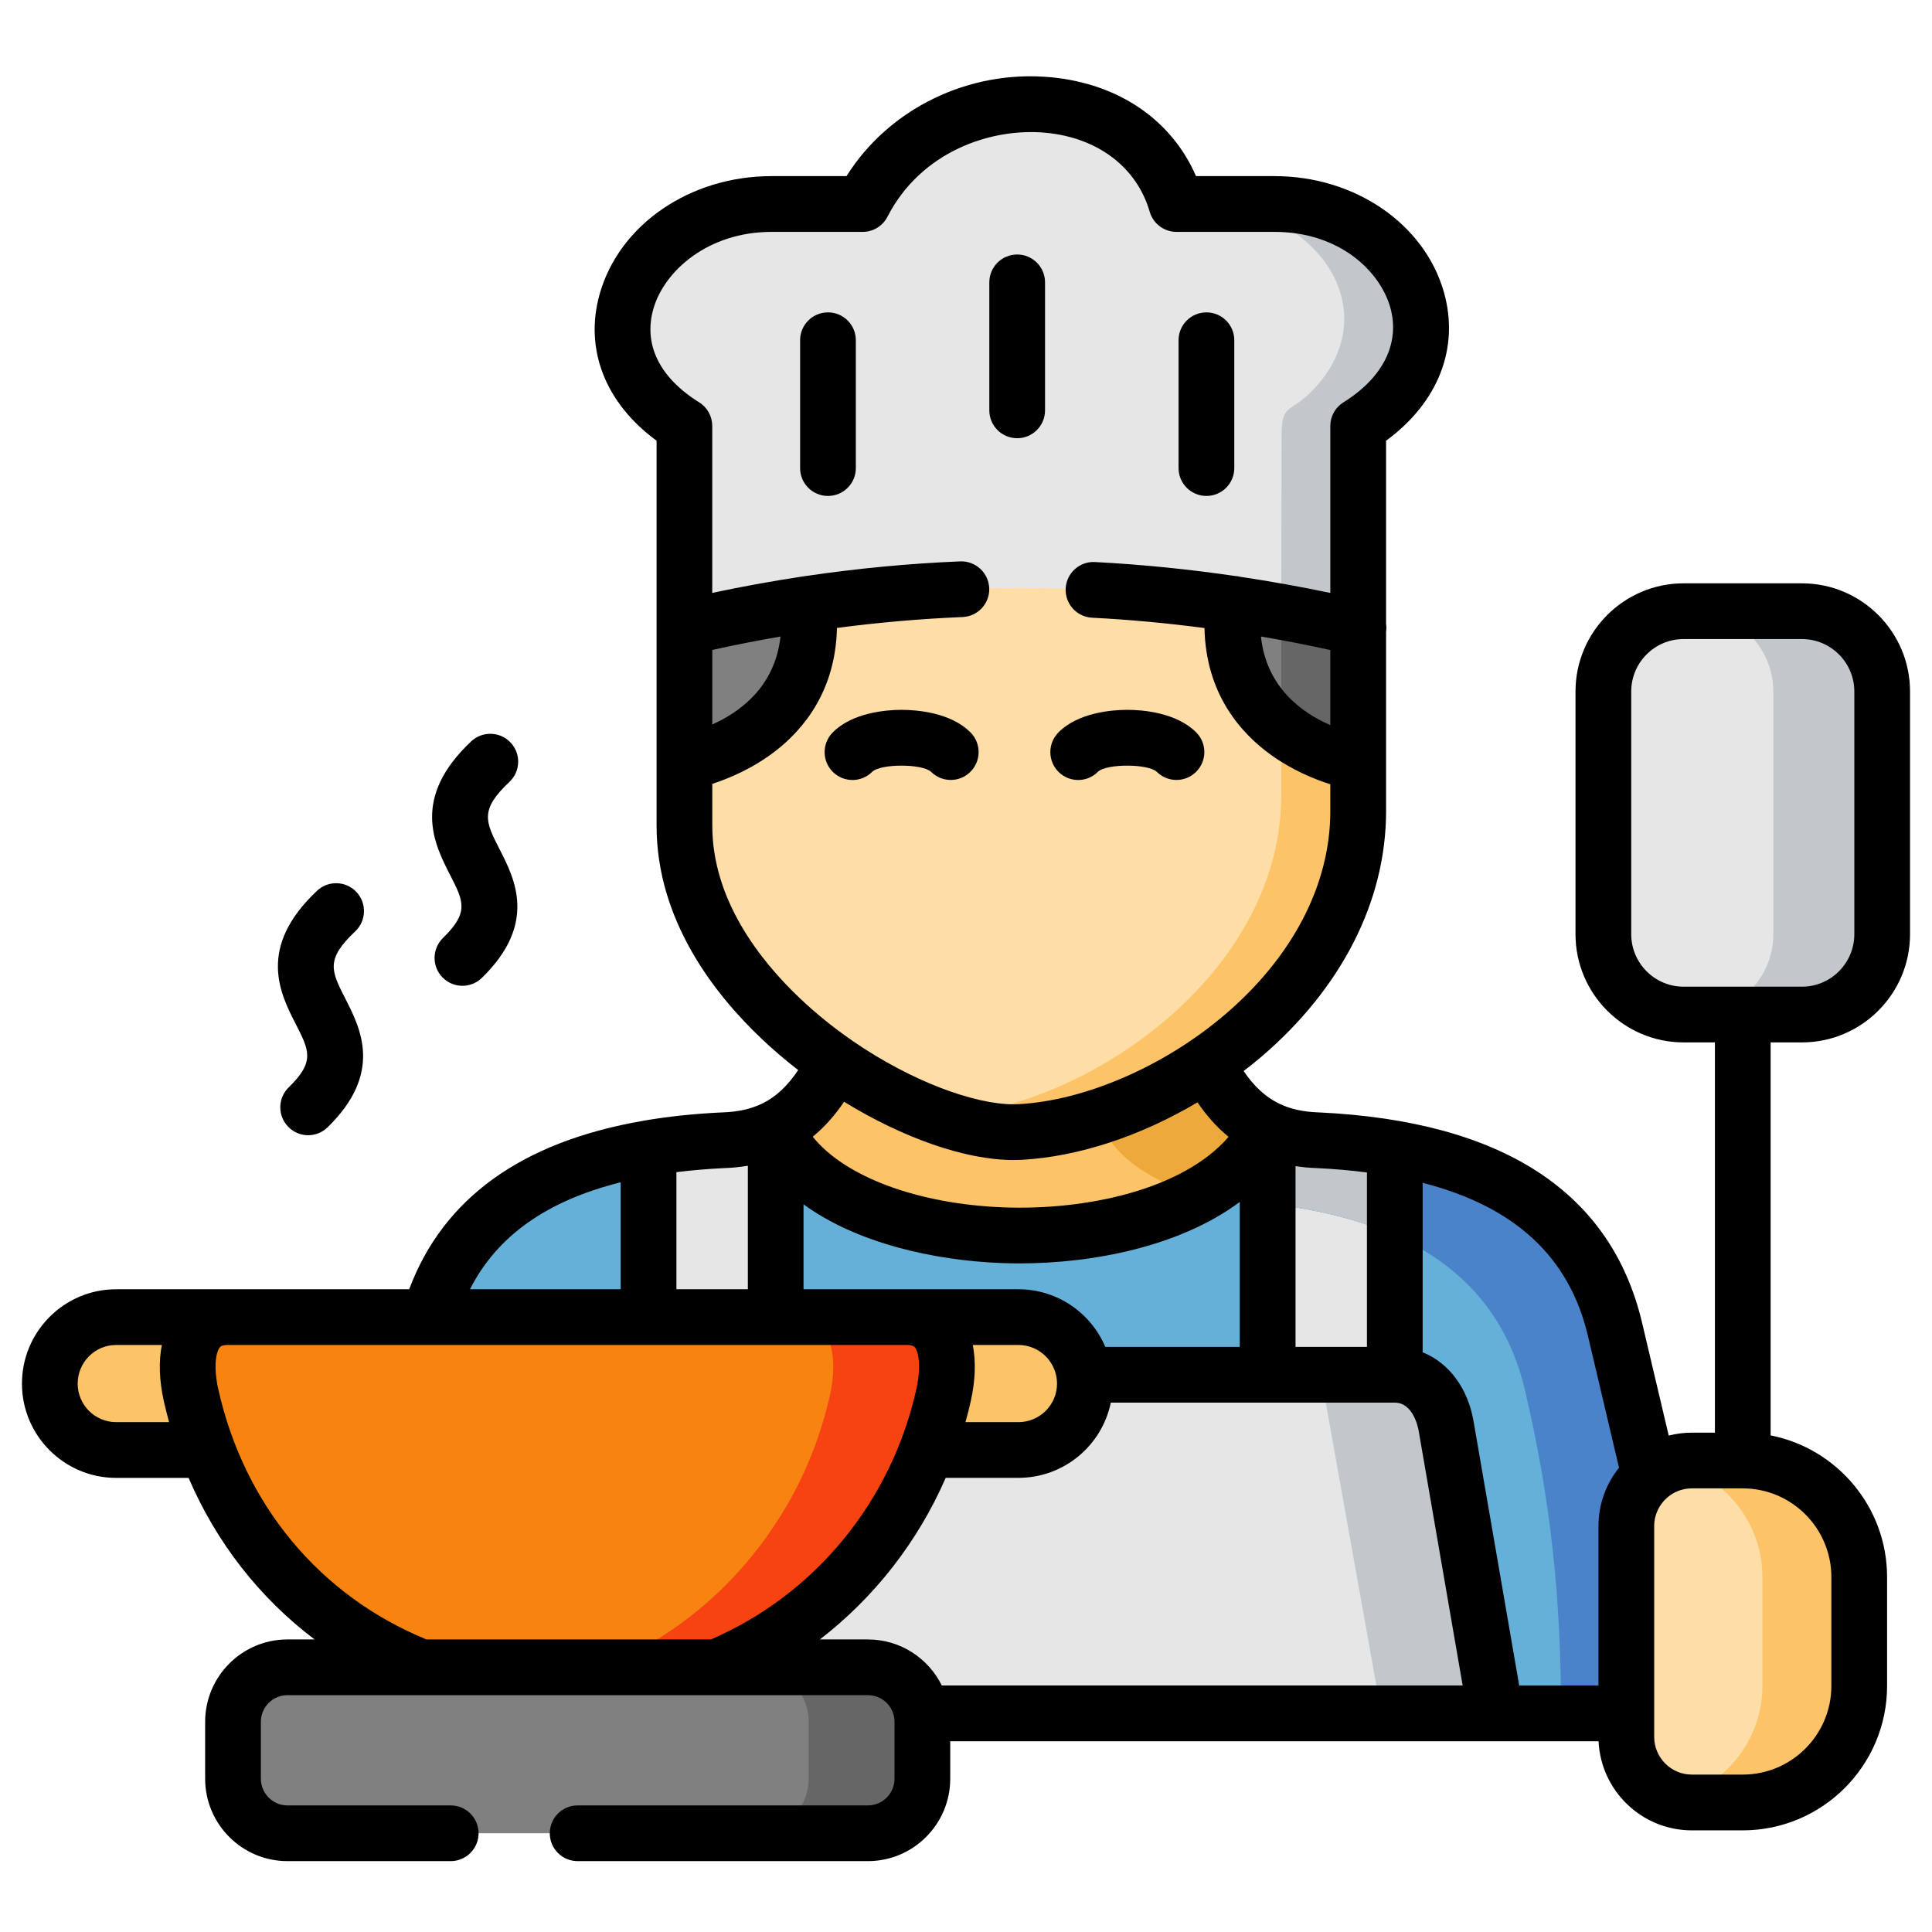 <svg width="44" height="44" viewBox="0 0 44 44" fill="none" xmlns="http://www.w3.org/2000/svg">
<g clip-path="url(#clip0_481_1534)">
<path fill-rule="evenodd" clip-rule="evenodd" d="M36.78 30.274C36.19 27.767 34.228 26.591 31.765 26.158C31.199 26.058 30.61 25.996 30.004 25.968C29.556 25.954 29.185 25.861 28.87 25.712C27.101 29.065 19.015 28.828 17.666 25.712V25.688C17.339 25.852 16.951 25.954 16.482 25.968C15.892 25.997 15.319 26.053 14.77 26.148C12.376 26.558 10.449 27.663 9.776 29.997C10.816 30.995 19.255 38.604 19.321 39.021H37.038V34.755C37.038 34.3 37.244 33.89 37.569 33.615L36.78 30.274Z" fill="#64B0D9"/>
<path fill-rule="evenodd" clip-rule="evenodd" d="M16.481 25.968C15.892 25.996 15.319 26.053 14.77 26.148V29.997L16.055 31.151L17.665 29.997V25.688C17.339 25.852 16.95 25.954 16.481 25.968Z" fill="#E6E6E6"/>
<path fill-rule="evenodd" clip-rule="evenodd" d="M14.646 37.971H18.094C18.712 37.971 19.228 38.428 19.32 39.021H34.064L32.935 32.483C32.828 31.848 32.409 31.309 31.765 31.309V26.158C31.199 26.058 30.609 25.996 30.003 25.968C29.556 25.954 29.184 25.861 28.869 25.712V31.309H20.017C20.035 31.452 15.679 37.547 14.646 37.971Z" fill="#E6E6E6"/>
<path fill-rule="evenodd" clip-rule="evenodd" d="M27.485 24.219L23.453 22.946L19.013 24.195L19.002 24.216C18.705 24.845 18.286 25.375 17.666 25.688V25.712C19.016 28.828 27.102 29.065 28.87 25.712C28.221 25.404 27.809 24.849 27.485 24.219Z" fill="#FCC368"/>
<path fill-rule="evenodd" clip-rule="evenodd" d="M28.091 12.08C24.88 11.604 21.651 11.595 18.402 12.08C17.464 12.22 16.527 12.403 15.587 12.625V18.804C15.587 20.991 17.18 22.923 19.013 24.195C20.509 25.238 22.167 25.837 23.235 25.781C24.584 25.705 26.133 25.141 27.485 24.219C29.407 22.906 30.932 20.868 30.932 18.474V12.623C29.987 12.403 29.04 12.22 28.091 12.08Z" fill="#FFDDA6"/>
<path fill-rule="evenodd" clip-rule="evenodd" d="M23.459 2.373C21.98 2.378 20.422 3.136 19.648 4.646H17.569C14.564 4.646 12.774 7.95 15.587 9.701V14.296C16.527 14.073 17.464 13.893 18.402 13.751C21.651 13.265 24.88 13.275 28.091 13.751C29.04 13.893 29.987 14.073 30.932 14.296V9.701C33.745 7.95 32.033 4.646 29.028 4.646H26.793C26.355 3.136 24.966 2.378 23.488 2.373H23.459Z" fill="#E6E6E6"/>
<path fill-rule="evenodd" clip-rule="evenodd" d="M30.932 9.701C33.745 7.95 32.033 4.646 29.029 4.646H27.274C29.969 4.646 31.633 7.056 29.914 8.869C29.363 9.45 29.187 9.149 29.187 9.962L29.18 13.931C29.765 14.038 30.35 14.159 30.932 14.296V9.701Z" fill="#C2C7CC"/>
<path fill-rule="evenodd" clip-rule="evenodd" d="M30.932 17.37C30.833 17.351 29.942 17.18 29.18 16.574V18.11C29.18 20.503 27.653 22.543 25.73 23.854C24.378 24.779 22.83 25.34 21.48 25.416C21.433 25.418 21.386 25.421 21.336 25.421C22.051 25.679 22.714 25.809 23.235 25.781C24.584 25.705 26.133 25.141 27.485 24.219C29.407 22.906 30.932 20.868 30.932 18.474V17.37Z" fill="#FCC368"/>
<path fill-rule="evenodd" clip-rule="evenodd" d="M28.87 25.712C28.221 25.404 27.809 24.849 27.485 24.219C26.689 24.762 25.823 25.181 24.973 25.449C25.363 26.205 25.686 26.551 26.815 27.086C26.95 27.151 27.096 27.205 27.253 27.245C27.963 26.864 28.532 26.352 28.87 25.712Z" fill="#EDA93B"/>
<path fill-rule="evenodd" clip-rule="evenodd" d="M36.781 30.274C36.191 27.767 34.228 26.591 31.766 26.158C31.2 26.058 30.61 25.996 30.004 25.968C29.557 25.954 29.185 25.861 28.87 25.712C28.532 26.352 27.963 26.864 27.253 27.245C27.464 27.302 27.694 27.335 27.949 27.342C28.262 27.359 28.567 27.38 28.87 27.413C29.157 27.444 29.436 27.482 29.711 27.532C30.447 27.663 31.141 27.859 31.766 28.137C33.227 28.79 34.313 29.893 34.728 31.651C35.324 34.184 35.552 36.421 35.552 39.021H37.039V34.755C37.039 34.3 37.245 33.89 37.569 33.615L36.781 30.274Z" fill="#4A83C9"/>
<path fill-rule="evenodd" clip-rule="evenodd" d="M31.766 26.158C31.2 26.058 30.61 25.996 30.004 25.968C29.557 25.954 29.185 25.861 28.87 25.712V27.413C29.157 27.444 29.436 27.482 29.711 27.532C30.447 27.663 31.141 27.859 31.766 28.137V26.158Z" fill="#C2C7CC"/>
<path fill-rule="evenodd" clip-rule="evenodd" d="M42.342 35.916C42.342 34.457 41.148 33.263 39.69 33.263H38.53C38.165 33.263 37.829 33.395 37.569 33.615C37.244 33.89 37.038 34.3 37.038 34.755V39.554C37.038 40.377 37.711 41.05 38.53 41.05H39.69C41.148 41.05 42.342 39.856 42.342 38.396V35.916Z" fill="#FFDDA6"/>
<path fill-rule="evenodd" clip-rule="evenodd" d="M41.037 13.919H38.343C37.336 13.919 36.515 14.744 36.515 15.749V21.275C36.515 22.282 37.336 23.105 38.343 23.105H41.037C41.603 23.105 42.109 22.844 42.446 22.437C42.706 22.119 42.865 21.716 42.865 21.275V15.749C42.865 15.31 42.706 14.905 42.446 14.59C42.109 14.182 41.603 13.919 41.037 13.919Z" fill="#E6E6E6"/>
<path fill-rule="evenodd" clip-rule="evenodd" d="M32.935 32.483C32.828 31.848 32.409 31.309 31.765 31.309H30.079L31.46 39.021H34.064L32.935 32.483Z" fill="#C2C7CC"/>
<path fill-rule="evenodd" clip-rule="evenodd" d="M42.342 35.916C42.342 34.457 41.149 33.263 39.69 33.263H38.53C38.376 33.263 38.227 33.286 38.085 33.331C39.257 33.604 40.138 34.663 40.138 35.916V38.395C40.138 39.649 39.257 40.706 38.085 40.981C38.227 41.024 38.376 41.05 38.53 41.05H39.69C41.149 41.05 42.342 39.855 42.342 38.395V35.916Z" fill="#FCC368"/>
<path fill-rule="evenodd" clip-rule="evenodd" d="M24.693 31.31C24.596 30.572 23.959 29.997 23.194 29.997H20.651C19.759 29.997 19.607 30.838 19.416 31.703C19.319 32.134 21.267 32.62 21.113 33.023H23.194C24.028 33.023 24.707 32.343 24.707 31.511C24.707 31.442 24.702 31.376 24.693 31.31Z" fill="#FCC368"/>
<path fill-rule="evenodd" clip-rule="evenodd" d="M5.188 29.997H2.646C1.815 29.997 1.135 30.679 1.135 31.511C1.135 32.343 1.815 33.023 2.646 33.023H4.722L6.694 31.151L5.188 29.997Z" fill="#FCC368"/>
<path fill-rule="evenodd" clip-rule="evenodd" d="M17.666 29.997H5.188C4.295 29.997 4.158 30.902 4.35 31.769C4.447 32.206 4.572 32.623 4.722 33.023C5.602 35.367 7.364 37.097 9.589 37.971L12.471 39.772L16.318 37.971C18.518 37.063 20.253 35.263 21.113 33.023C21.267 32.62 21.395 32.201 21.49 31.769C21.682 30.902 21.546 29.997 20.651 29.997H17.666Z" fill="#F78411"/>
<path fill-rule="evenodd" clip-rule="evenodd" d="M16.319 37.971H6.547C5.863 37.971 5.307 38.531 5.307 39.213V40.51C5.307 41.192 5.863 41.751 6.547 41.751H19.766C20.448 41.751 21.007 41.192 21.007 40.51V39.213C21.007 39.149 21.002 39.083 20.99 39.021C20.898 38.428 20.382 37.971 19.766 37.971H16.319Z" fill="#808080"/>
<path fill-rule="evenodd" clip-rule="evenodd" d="M20.652 29.997H18.064C18.956 29.997 19.094 30.902 18.902 31.769C18.805 32.201 18.679 32.62 18.523 33.023C18.36 33.452 18.163 33.862 17.938 34.255C17.533 34.959 17.036 35.601 16.461 36.166C16.423 36.201 16.385 36.239 16.347 36.275C15.59 36.99 14.704 37.568 13.729 37.971H16.319C16.783 37.779 17.226 37.549 17.645 37.282C19.21 36.284 20.434 34.791 21.114 33.023C21.267 32.62 21.395 32.201 21.49 31.769C21.526 31.615 21.549 31.461 21.559 31.31C21.611 30.61 21.388 29.997 20.652 29.997Z" fill="#F74311"/>
<path fill-rule="evenodd" clip-rule="evenodd" d="M20.99 39.021C20.898 38.428 20.382 37.971 19.766 37.971H17.176C17.794 37.971 18.308 38.428 18.402 39.021C18.412 39.083 18.416 39.149 18.416 39.213V40.51C18.416 41.192 17.858 41.751 17.176 41.751H19.766C20.448 41.751 21.007 41.192 21.007 40.51V39.213C21.007 39.149 21.002 39.083 20.99 39.021Z" fill="#666666"/>
<path fill-rule="evenodd" clip-rule="evenodd" d="M42.447 14.59C42.11 14.182 41.604 13.919 41.038 13.919H38.559C39.562 13.919 40.387 14.744 40.387 15.749V21.275C40.387 22.282 39.562 23.105 38.559 23.105H41.038C41.604 23.105 42.11 22.844 42.447 22.437C42.707 22.119 42.865 21.716 42.865 21.275V15.749C42.865 15.31 42.707 14.905 42.447 14.59Z" fill="#C2C7CC"/>
<path fill-rule="evenodd" clip-rule="evenodd" d="M30.932 14.296C29.987 14.073 29.04 13.893 28.09 13.751C27.757 16.761 30.742 17.337 30.932 17.37V14.296Z" fill="#808080"/>
<path fill-rule="evenodd" clip-rule="evenodd" d="M18.402 13.751C17.464 13.893 16.527 14.073 15.587 14.296V17.365C15.997 17.285 18.72 16.626 18.402 13.751Z" fill="#808080"/>
<path fill-rule="evenodd" clip-rule="evenodd" d="M30.932 14.296C30.35 14.159 29.765 14.038 29.18 13.931V16.574C29.942 17.18 30.832 17.351 30.932 17.37V14.296Z" fill="#666666"/>
<path d="M6.575 24.764C6.324 25.009 6.319 25.411 6.564 25.662C6.688 25.79 6.853 25.854 7.018 25.854C7.178 25.854 7.338 25.794 7.461 25.673C8.73 24.437 8.21 23.419 7.866 22.746C7.543 22.114 7.409 21.852 8.09 21.211C8.345 20.971 8.357 20.569 8.117 20.314C7.877 20.059 7.475 20.047 7.22 20.287C5.845 21.581 6.381 22.63 6.736 23.323C7.046 23.93 7.174 24.181 6.575 24.764Z" fill="black"/>
<path d="M10.089 21.361C9.838 21.606 9.832 22.008 10.077 22.259C10.201 22.387 10.367 22.451 10.532 22.451C10.691 22.451 10.851 22.391 10.975 22.27C12.244 21.033 11.723 20.016 11.378 19.342C11.055 18.711 10.921 18.449 11.601 17.808C11.857 17.568 11.869 17.166 11.629 16.912C11.388 16.656 10.986 16.644 10.731 16.884C9.356 18.178 9.893 19.227 10.248 19.921C10.559 20.527 10.687 20.778 10.089 21.361Z" fill="black"/>
<path d="M19.415 17.764C19.579 17.764 19.743 17.701 19.868 17.573C20.074 17.39 20.998 17.392 21.203 17.576C21.45 17.824 21.852 17.826 22.1 17.578C22.349 17.331 22.35 16.93 22.103 16.681C21.644 16.219 20.86 16.166 20.53 16.166C20.526 16.166 20.521 16.166 20.517 16.166C20.2 16.168 19.415 16.221 18.962 16.684C18.716 16.935 18.72 17.338 18.971 17.583C19.094 17.704 19.255 17.764 19.415 17.764Z" fill="black"/>
<path d="M24.556 17.764C24.72 17.764 24.884 17.701 25.008 17.573C25.215 17.39 26.139 17.392 26.343 17.576C26.59 17.824 26.992 17.826 27.241 17.578C27.489 17.331 27.491 16.93 27.244 16.681C26.785 16.219 26 16.166 25.671 16.166C25.666 16.166 25.662 16.166 25.658 16.166C25.341 16.168 24.555 16.221 24.102 16.684C23.857 16.935 23.861 17.338 24.111 17.583C24.235 17.704 24.395 17.764 24.556 17.764Z" fill="black"/>
<path d="M23.166 9.98C23.516 9.98 23.8 9.696 23.8 9.345V6.431C23.8 6.08 23.516 5.796 23.166 5.796C22.815 5.796 22.531 6.08 22.531 6.431V9.345C22.531 9.696 22.815 9.98 23.166 9.98Z" fill="black"/>
<path d="M18.856 7.114C18.506 7.114 18.222 7.398 18.222 7.748V10.661C18.222 11.011 18.506 11.295 18.856 11.295C19.207 11.295 19.491 11.011 19.491 10.661V7.748C19.491 7.398 19.207 7.114 18.856 7.114Z" fill="black"/>
<path d="M27.476 11.295C27.826 11.295 28.11 11.011 28.11 10.661V7.748C28.11 7.398 27.826 7.114 27.476 7.114C27.125 7.114 26.841 7.398 26.841 7.748V10.661C26.841 11.011 27.125 11.295 27.476 11.295Z" fill="black"/>
<path d="M41.038 23.74C42.395 23.74 43.5 22.634 43.5 21.275V15.749C43.5 14.39 42.395 13.285 41.038 13.285H38.343C36.985 13.285 35.881 14.39 35.881 15.749V21.275C35.881 22.634 36.985 23.74 38.343 23.74H39.056V32.628H38.53C38.348 32.628 38.172 32.651 38.004 32.694L37.398 30.128C36.694 27.145 34.217 25.532 30.034 25.334C30.031 25.334 30.028 25.334 30.025 25.334C29.688 25.322 29.401 25.262 29.146 25.141C29.136 25.136 29.127 25.131 29.117 25.127C28.814 24.977 28.558 24.738 28.323 24.392C28.458 24.288 28.592 24.182 28.722 24.071C30.557 22.505 31.567 20.517 31.567 18.474V14.388C31.576 14.326 31.576 14.264 31.567 14.204V10.037C32.755 9.166 33.246 7.921 32.882 6.647C32.438 5.095 30.854 4.011 29.028 4.011H27.238C26.686 2.737 25.485 1.908 23.94 1.76C22.066 1.581 20.242 2.475 19.279 4.011H17.569C15.718 4.011 14.11 5.111 13.66 6.686C13.3 7.946 13.781 9.177 14.953 10.037V17.357V17.363V18.804C14.953 20.944 16.256 22.627 17.35 23.662C17.612 23.911 17.89 24.147 18.178 24.37C17.938 24.729 17.676 24.976 17.365 25.13C17.364 25.13 17.363 25.131 17.362 25.131C17.102 25.258 16.808 25.322 16.461 25.334C16.458 25.334 16.455 25.334 16.452 25.334C15.81 25.364 15.208 25.428 14.647 25.525C14.645 25.526 14.643 25.526 14.64 25.527C11.878 26.006 10.094 27.291 9.319 29.362H2.645C1.462 29.362 0.5 30.326 0.5 31.511C0.5 32.695 1.462 33.658 2.645 33.658H4.295C4.929 35.133 5.911 36.39 7.164 37.337H6.547C5.513 37.337 4.672 38.178 4.672 39.213V40.509C4.672 41.544 5.513 42.386 6.547 42.386H10.264C10.615 42.386 10.899 42.102 10.899 41.752C10.899 41.401 10.615 41.117 10.264 41.117H6.547C6.213 41.117 5.941 40.844 5.941 40.509V39.213C5.941 38.878 6.213 38.606 6.547 38.606H19.766C20.058 38.606 20.302 38.813 20.359 39.089C20.361 39.11 20.365 39.131 20.369 39.151C20.371 39.172 20.372 39.192 20.372 39.213V40.509C20.372 40.844 20.1 41.117 19.766 41.117H13.155C12.805 41.117 12.521 41.401 12.521 41.752C12.521 42.102 12.805 42.386 13.155 42.386H19.766C20.8 42.386 21.641 41.544 21.641 40.509V39.656H36.406C36.459 40.784 37.391 41.685 38.53 41.685H39.69C41.502 41.685 42.977 40.209 42.977 38.396V35.916C42.977 34.321 41.834 32.987 40.325 32.69V23.74H41.038ZM36.163 30.42L36.872 33.426C36.58 33.79 36.404 34.253 36.404 34.755V38.386H34.599L33.561 32.378C33.433 31.613 32.994 31.036 32.4 30.797V26.938C34.501 27.476 35.74 28.627 36.163 30.42ZM31.131 26.702V30.675H29.505V26.558C29.654 26.581 29.812 26.596 29.978 26.602C30.383 26.621 30.766 26.655 31.131 26.702ZM25.173 30.675C24.846 29.904 24.083 29.362 23.195 29.362H18.3V27.428C19.511 28.311 21.267 28.706 22.806 28.765C22.941 28.77 23.078 28.773 23.217 28.773C24.892 28.773 26.872 28.389 28.235 27.373V30.675H25.173ZM22.11 31.906C22.214 31.434 22.228 31.002 22.154 30.631H23.195C23.679 30.631 24.073 31.026 24.073 31.511C24.073 31.995 23.679 32.388 23.195 32.388H21.988C22.033 32.229 22.073 32.069 22.11 31.906ZM30.297 14.804V16.514C29.66 16.238 28.84 15.66 28.717 14.496C29.245 14.586 29.772 14.688 30.297 14.804ZM17.775 14.497C17.652 15.634 16.86 16.214 16.222 16.499V14.802C16.738 14.688 17.256 14.586 17.775 14.497ZM16.222 18.804V17.852C16.615 17.724 17.152 17.496 17.655 17.108C18.304 16.608 19.03 15.73 19.061 14.301C20.017 14.175 20.973 14.092 21.92 14.053C22.271 14.039 22.543 13.744 22.529 13.394C22.514 13.043 22.217 12.772 21.869 12.785C20.702 12.833 19.525 12.945 18.348 13.119C18.343 13.12 18.338 13.12 18.333 13.12C18.31 13.123 18.288 13.127 18.266 13.131C17.584 13.234 16.902 13.358 16.221 13.503V9.701C16.221 9.482 16.109 9.278 15.922 9.162C15.019 8.6 14.649 7.844 14.88 7.035C15.129 6.163 16.133 5.281 17.569 5.281H19.648C19.886 5.281 20.104 5.147 20.212 4.935C20.974 3.45 22.572 2.904 23.819 3.024C25.005 3.137 25.889 3.81 26.184 4.823C26.262 5.094 26.511 5.281 26.793 5.281H29.028C30.5 5.281 31.425 6.17 31.661 6.997C31.892 7.807 31.505 8.597 30.597 9.162C30.41 9.278 30.297 9.482 30.297 9.701V13.504C29.613 13.36 28.927 13.238 28.241 13.135C28.215 13.129 28.188 13.123 28.161 13.12C28.152 13.119 28.144 13.119 28.135 13.119C27.066 12.962 25.997 12.855 24.936 12.8C24.588 12.781 24.288 13.051 24.27 13.401C24.252 13.751 24.521 14.049 24.871 14.068C25.72 14.111 26.575 14.191 27.431 14.303C27.462 15.793 28.245 16.688 28.945 17.192C29.429 17.54 29.93 17.745 30.297 17.861V18.474C30.297 20.14 29.445 21.785 27.898 23.106C26.522 24.28 24.722 25.062 23.2 25.147C23.163 25.149 23.124 25.15 23.085 25.15C22.194 25.15 20.759 24.632 19.406 23.698C19.386 23.681 19.364 23.666 19.341 23.652C18.956 23.382 18.578 23.077 18.223 22.741C17.31 21.877 16.222 20.492 16.222 18.804ZM23.085 26.419C23.148 26.419 23.21 26.417 23.27 26.414C24.57 26.342 25.985 25.869 27.272 25.105C27.459 25.38 27.69 25.654 27.98 25.891C26.944 27.092 24.748 27.569 22.855 27.497C20.887 27.421 19.232 26.793 18.51 25.888C18.803 25.648 19.035 25.37 19.223 25.092C20.559 25.913 21.984 26.419 23.085 26.419ZM16.508 26.602C16.693 26.596 16.867 26.577 17.032 26.549V29.362H15.405V26.695C15.755 26.652 16.122 26.62 16.508 26.602ZM14.136 26.926V29.362H10.703C11.317 28.152 12.452 27.345 14.136 26.926ZM2.645 32.388C2.162 32.388 1.769 31.995 1.769 31.511C1.769 31.026 2.162 30.631 2.645 30.631H3.686C3.612 31.002 3.626 31.434 3.73 31.906V31.907C3.767 32.07 3.808 32.23 3.851 32.388H2.645ZM9.712 37.337C7.282 36.342 5.557 34.269 4.97 31.632C4.862 31.146 4.913 30.801 5.005 30.686C5.018 30.67 5.049 30.631 5.188 30.631H9.775H9.777H9.779H20.652C20.791 30.631 20.823 30.67 20.836 30.686C20.928 30.801 20.977 31.145 20.87 31.632C20.303 34.193 18.558 36.317 16.19 37.337H9.712ZM21.449 38.386C21.143 37.765 20.504 37.337 19.766 37.337H18.672C19.915 36.379 20.903 35.113 21.538 33.657H23.195C24.23 33.657 25.097 32.921 25.298 31.944H31.765C32.189 31.944 32.298 32.522 32.31 32.591L33.311 38.386H21.449ZM41.708 35.916V38.396C41.708 39.509 40.803 40.415 39.69 40.415H38.53C38.057 40.415 37.673 40.029 37.673 39.554V34.755C37.673 34.493 37.791 34.259 37.976 34.101C37.982 34.097 37.988 34.092 37.993 34.087C38.14 33.968 38.327 33.897 38.53 33.897H39.69C40.803 33.897 41.708 34.803 41.708 35.916ZM37.15 21.275V15.749C37.15 15.09 37.685 14.554 38.343 14.554H41.038C41.695 14.554 42.231 15.09 42.231 15.749V21.275C42.231 21.934 41.695 22.471 41.038 22.471H38.343C37.685 22.471 37.15 21.934 37.15 21.275Z" fill="black"/>
</g>
<defs>
<clipPath id="clip0_481_1534">
<rect width="43" height="43" fill="white" transform="translate(0.5 0.562)"/>
</clipPath>
</defs>
</svg>
